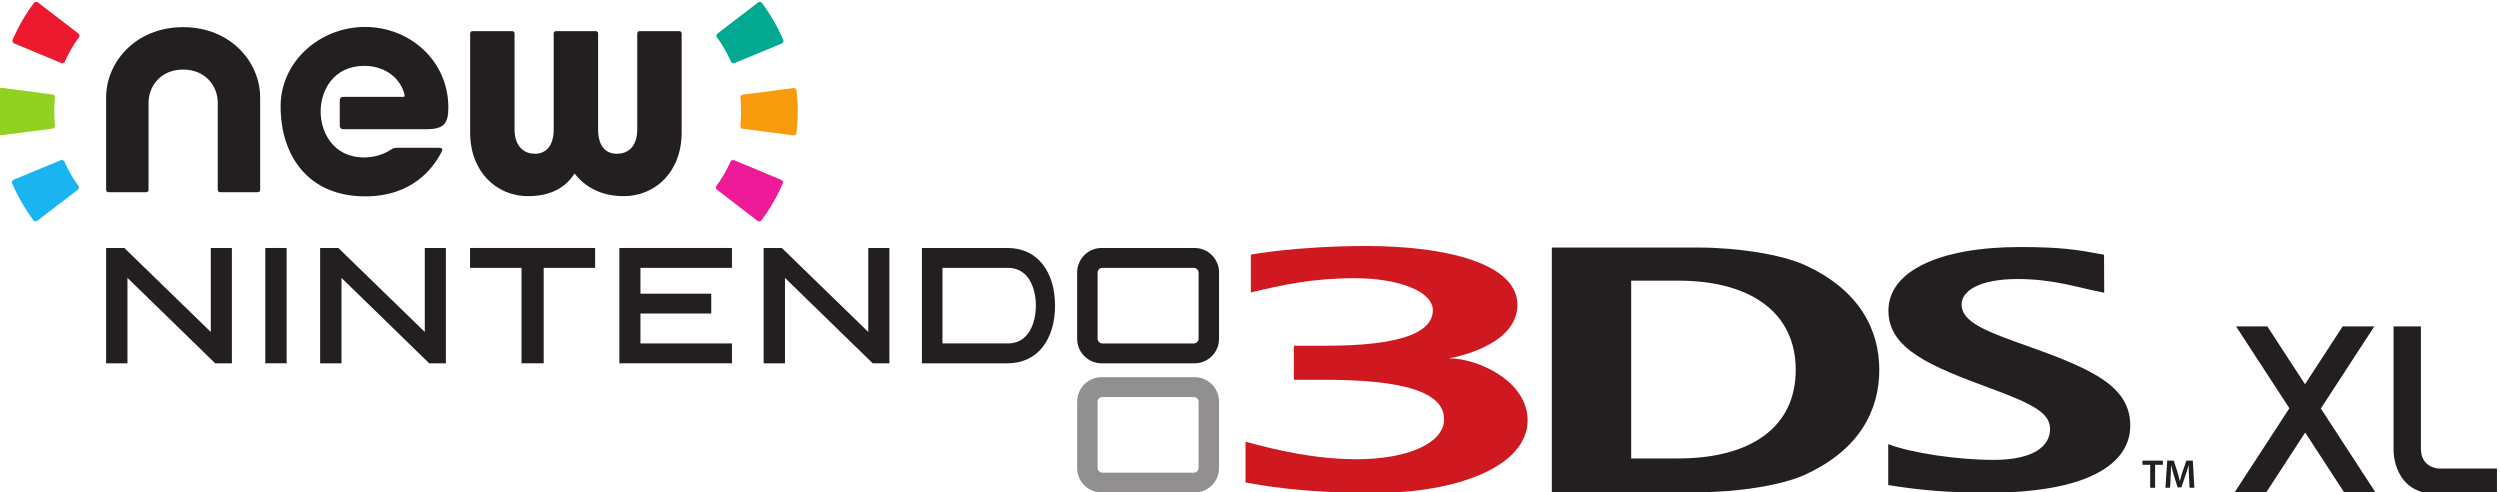 <?xml version="1.0" encoding="UTF-8" standalone="no"?>
<!-- Created with Inkscape (http://www.inkscape.org/) -->

<svg
   version="1.1"
   id="svg2"
   width="185.973"
   height="36.623"
   viewBox="0 0 185.973 36.623"
   xmlns="http://www.w3.org/2000/svg"
   xmlns:svg="http://www.w3.org/2000/svg">
  <defs
     id="defs6">
    <clipPath
       clipPathUnits="userSpaceOnUse"
       id="clipPath344">
      <path
         d="m 534.331,369.363 h 139.503 v 27.488 H 534.331 Z"
         id="path342" />
    </clipPath>
  </defs>
  <g
     id="g8"
     transform="matrix(1.333,0,0,-1.333,-712.472,529.107)">
    <g
       id="g334"
       transform="translate(665.223,378.715)">
      <path
         d="M 0,0 -2.102,-3.228 -4.205,0 h -1.746 l 2.976,-4.568 -3.115,-4.784 h 1.766 l 2.232,3.428 2.232,-3.428 H 1.887 L -1.219,-4.583 1.765,0 Z"
         style="fill:#231f20;fill-opacity:1;fill-rule:nonzero;stroke:none"
         id="path336" />
    </g>
    <g
       id="g338">
      <g
         id="g340"
         clip-path="url(#clipPath344)">
        <g
           id="g346"
           transform="translate(668.062,378.715)">
          <path
             d="m 0,0 v -6.954 c 0,0 -0.009,-2.398 2.397,-2.398 h 3.374 v 1.42 H 2.51 c 0,0 -0.984,0.034 -0.984,1.111 L 1.526,0 H 0"
             style="fill:#231f20;fill-opacity:1;fill-rule:nonzero;stroke:none"
             id="path348" />
        </g>
        <g
           id="g350"
           transform="translate(601.375,370.82)">
          <path
             d="m 0,0 c 0,-0.147 -0.121,-0.268 -0.268,-0.268 h -5.099 c -0.149,0 -0.267,0.121 -0.267,0.268 v 3.687 c 0,0.147 0.118,0.266 0.267,0.266 h 5.099 C -0.121,3.953 0,3.834 0,3.687 Z m -0.221,5.061 h -5.193 c -0.752,0 -1.362,-0.616 -1.362,-1.365 V -0.01 c 0,-0.748 0.61,-1.363 1.362,-1.363 h 5.193 c 0.753,0 1.364,0.615 1.364,1.363 v 3.706 c 0,0.749 -0.611,1.365 -1.364,1.365"
             style="fill:#918f90;fill-opacity:1;fill-rule:nonzero;stroke:none"
             id="path352" />
        </g>
        <g
           id="g354"
           transform="translate(541.601,381.422)">
          <path
             d="m 0,0 v -4.768 h -1.192 v 6.436 h 1.018 L 4.65,-3.018 V 1.668 H 5.603 5.827 V -4.768 H 4.896 Z"
             style="fill:#231f20;fill-opacity:1;fill-rule:nonzero;stroke:none"
             id="path356" />
        </g>
        <g
           id="g358"
           transform="translate(553.545,381.422)">
          <path
             d="m 0,0 v -4.768 h -1.192 v 6.436 h 1.016 l 4.824,-4.686 v 4.686 h 0.954 0.223 v -6.436 h -0.93 z"
             style="fill:#231f20;fill-opacity:1;fill-rule:nonzero;stroke:none"
             id="path360" />
        </g>
        <g
           id="g362"
           transform="translate(578.294,381.422)">
          <path
             d="m 0,0 v -4.768 h -1.191 v 6.436 h 1.017 l 4.823,-4.686 v 4.686 h 0.956 0.222 v -6.436 h -0.93 z"
             style="fill:#231f20;fill-opacity:1;fill-rule:nonzero;stroke:none"
             id="path364" />
        </g>
        <g
           id="g366"
           transform="translate(550.263,383.091)">
          <path
             d="M 0,0 H 0.221 V -6.436 H -0.97 V 0 Z"
             style="fill:#231f20;fill-opacity:1;fill-rule:nonzero;stroke:none"
             id="path368" />
        </g>
        <g
           id="g370"
           transform="translate(567.481,383.091)">
          <path
             d="m 0,0 h 0.218 v -1.109 h -2.87 V -6.436 H -3.89 v 5.327 H -6.762 V 0 Z"
             style="fill:#231f20;fill-opacity:1;fill-rule:nonzero;stroke:none"
             id="path372" />
        </g>
        <g
           id="g374"
           transform="translate(575.113,383.091)">
          <path
             d="m 0,0 h 0.222 v -1.109 h -5.105 v -1.442 h 3.949 v -1.106 h -3.949 v -1.67 H 0.222 V -6.436 H -6.062 V 0 Z"
             style="fill:#231f20;fill-opacity:1;fill-rule:nonzero;stroke:none"
             id="path376" />
        </g>
        <g
           id="g378"
           transform="translate(590.743,377.764)">
          <path
             d="M 0,0 H -3.659 V 4.218 H -3.624 0 C 1.144,4.218 1.552,3.082 1.552,2.111 1.552,1.136 1.144,0 0,0 M 1.955,4.385 C 1.49,5 0.798,5.327 -0.034,5.327 h -4.773 v -6.436 h 4.773 c 0.832,0 1.524,0.325 1.989,0.94 0.436,0.572 0.667,1.359 0.667,2.28 0,0.916 -0.231,1.706 -0.667,2.274"
             style="fill:#231f20;fill-opacity:1;fill-rule:nonzero;stroke:none"
             id="path380" />
        </g>
        <g
           id="g382"
           transform="translate(601.375,378.028)">
          <path
             d="m 0,0 c 0,-0.145 -0.121,-0.265 -0.268,-0.265 h -5.099 c -0.149,0 -0.267,0.12 -0.267,0.265 v 3.69 c 0,0.145 0.118,0.263 0.267,0.263 h 5.099 C -0.121,3.953 0,3.835 0,3.69 Z m -0.221,5.063 h -5.193 c -0.752,0 -1.362,-0.616 -1.362,-1.367 v -3.705 c 0,-0.748 0.61,-1.364 1.362,-1.364 h 5.193 c 0.753,0 1.364,0.616 1.364,1.364 v 3.705 c 0,0.751 -0.611,1.367 -1.364,1.367"
             style="fill:#231f20;fill-opacity:1;fill-rule:nonzero;stroke:none"
             id="path384" />
        </g>
        <g
           id="g386"
           transform="translate(639.862,372.147)">
          <path
             d="m 0,0 c 1.238,-0.488 3.844,-0.882 5.879,-0.882 2.228,0 3.152,0.764 3.152,1.723 0,0.862 -0.859,1.367 -3.319,2.268 C 2.424,4.325 0.01,5.284 0.01,7.444 c 0,2.236 2.903,3.552 7.331,3.552 2.375,0 3.191,-0.151 4.702,-0.427 l 0.01,-2.123 C 10.57,8.728 9.257,9.211 7.216,9.211 c -2.186,0 -3.12,-0.693 -3.12,-1.409 0,-1.039 1.437,-1.535 3.955,-2.431 3.505,-1.256 5.455,-2.224 5.455,-4.339 0,-2.176 -2.441,-3.746 -7.948,-3.746 -2.264,0 -3.824,0.148 -5.558,0.426 z"
             style="fill:#231f20;fill-opacity:1;fill-rule:nonzero;stroke:none"
             id="path388" />
        </g>
        <g
           id="g390"
           transform="translate(628.139,381.267)">
          <path
             d="M 0,0 H -2.622 V -9.921 H 0 c 4.025,0 6.56,1.719 6.56,4.942 C 6.56,-1.761 4.025,0 0,0 M 7.036,-10.847 C 5.739,-11.432 3.288,-11.806 1.143,-11.806 H -7.051 V 1.847 h 8.194 c 2.145,0 4.596,-0.378 5.895,-0.963 3.154,-1.424 4.186,-3.704 4.186,-5.863 0,-2.164 -1.022,-4.439 -4.188,-5.868"
             style="fill:#231f20;fill-opacity:1;fill-rule:nonzero;stroke:none"
             id="path392" />
        </g>
        <g
           id="g394"
           transform="translate(615.347,376.932)">
          <path
             d="m 0,0 c 0,0 3.822,0.61 3.822,2.99 0,2.326 -4.071,3.279 -8.4,3.279 -3.908,0 -6.477,-0.478 -6.477,-0.478 V 3.677 c 1.774,0.429 3.471,0.795 5.783,0.795 2.481,0 4.374,-0.739 4.374,-1.788 0,-1.26 -1.871,-1.979 -5.904,-1.979 h -1.852 v -1.902 h 1.722 c 4.246,0 6.661,-0.638 6.661,-2.198 0,-1.39 -2.158,-2.235 -4.847,-2.235 -2.346,0 -4.492,0.499 -6.233,0.98 v -2.278 c 0.836,-0.143 3.055,-0.588 7.185,-0.588 4.576,0 8.556,1.471 8.556,4.064 C 4.39,-1.277 1.633,0 0,0"
             style="fill:#cf181f;fill-opacity:1;fill-rule:nonzero;stroke:none"
             id="path396" />
        </g>
        <g
           id="g398"
           transform="translate(654.48,370.992)">
          <path
             d="M 0,0 H -0.432 V 0.231 H 0.71 V 0 H 0.275 V -1.283 H 0 Z"
             style="fill:#231f20;fill-opacity:1;fill-rule:nonzero;stroke:none"
             id="path400" />
        </g>
        <g
           id="g402"
           transform="translate(656.648,370.328)">
          <path
             d="M 0,0 C -0.01,0.196 -0.021,0.431 -0.017,0.636 H -0.025 C -0.074,0.452 -0.138,0.248 -0.204,0.057 L -0.427,-0.6 h -0.21 l -0.202,0.648 c -0.06,0.194 -0.114,0.4 -0.153,0.588 H -0.998 C -1.005,0.439 -1.013,0.197 -1.024,-0.009 l -0.034,-0.609 h -0.258 l 0.101,1.514 h 0.363 l 0.198,-0.608 c 0.054,-0.177 0.101,-0.357 0.14,-0.526 h 0.006 c 0.04,0.164 0.092,0.351 0.15,0.528 l 0.21,0.606 H 0.211 L 0.298,-0.618 H 0.03 Z"
             style="fill:#231f20;fill-opacity:1;fill-rule:nonzero;stroke:none"
             id="path404" />
        </g>
        <g
           id="g406"
           transform="translate(537.427,391.656)">
          <path
             d="M 0,0 -2.829,0.374 C -2.914,0.385 -2.993,0.325 -3.003,0.24 c -0.093,-0.79 -0.093,-1.588 -0.003,-2.376 0.01,-0.086 0.089,-0.147 0.174,-0.135 l 2.83,0.369 c 0.083,0.01 0.141,0.086 0.132,0.17 C 0.074,-1.214 0.075,-0.69 0.132,-0.17 0.142,-0.087 0.084,-0.011 0,0"
             style="fill:#91d122;fill-opacity:1;fill-rule:nonzero;stroke:none"
             id="path408" />
        </g>
        <g
           id="g410"
           transform="translate(538.863,395.059)">
          <path
             d="M 0,0 -2.264,1.739 C -2.332,1.791 -2.43,1.778 -2.481,1.71 -2.956,1.071 -3.356,0.381 -3.672,-0.348 c -0.034,-0.078 0.004,-0.17 0.083,-0.202 l 2.636,-1.097 c 0.077,-0.032 0.165,0.004 0.199,0.081 0.211,0.478 0.473,0.931 0.783,1.352 C 0.079,-0.146 0.067,-0.051 0,0"
             style="fill:#ed192e;fill-opacity:1;fill-rule:nonzero;stroke:none"
             id="path412" />
        </g>
        <g
           id="g414"
           transform="translate(537.885,387.992)">
          <path
             d="m 0,0 -2.638,-1.091 c -0.079,-0.032 -0.117,-0.124 -0.083,-0.203 0.315,-0.731 0.713,-1.422 1.186,-2.06 0.051,-0.069 0.149,-0.081 0.217,-0.029 l 2.268,1.734 c 0.066,0.051 0.079,0.146 0.029,0.214 C 0.671,-1.014 0.41,-0.56 0.199,-0.081 0.166,-0.005 0.078,0.033 0,0"
             style="fill:#1ab5f1;fill-opacity:1;fill-rule:nonzero;stroke:none"
             id="path416" />
        </g>
        <g
           id="g418"
           transform="translate(558.987,388.682)">
          <path
             d="m 0,0 h -2.339 c -0.145,0 -0.228,-0.033 -0.269,-0.057 -0.01,-0.007 -0.02,-0.014 -0.031,-0.021 0,-0.001 -0.002,-0.002 -0.002,-0.002 v 0 c -0.362,-0.24 -0.877,-0.458 -1.539,-0.458 -1.766,0 -2.426,1.462 -2.426,2.555 0,1.167 0.706,2.554 2.438,2.554 1.257,0 2.032,-0.782 2.229,-1.554 0.023,-0.088 0.045,-0.174 -0.046,-0.174 h -3.377 c -0.097,0 -0.177,-0.079 -0.177,-0.177 V 1.215 c 0,-0.098 0.08,-0.177 0.177,-0.177 h 4.664 c 0.964,0 1.219,0.303 1.219,1.208 0,2.623 -2.161,4.498 -4.653,4.498 -2.492,0 -4.708,-1.907 -4.708,-4.432 0,-2.773 1.556,-5.023 4.719,-5.023 2.635,0 3.806,1.568 4.29,2.53 C 0.188,-0.14 0.234,0 0,0"
             style="fill:#231f20;fill-opacity:1;fill-rule:nonzero;stroke:none"
             id="path420" />
        </g>
        <g
           id="g422"
           transform="translate(540.537,386.204)">
          <path
             d="M 0,0 C -0.07,0 -0.127,0.057 -0.127,0.126 V 5.29 c 0,1.96 1.638,3.92 4.298,3.92 2.66,0 4.298,-1.96 4.298,-3.92 V 0.126 C 8.469,0.057 8.412,0 8.343,0 H 6.228 C 6.158,0 6.102,0.057 6.102,0.126 v 4.863 c 0,0.925 -0.673,1.854 -1.931,1.854 -1.258,0 -1.93,-0.929 -1.93,-1.854 V 0.126 C 2.241,0.057 2.184,0 2.114,0 Z"
             style="fill:#231f20;fill-opacity:1;fill-rule:nonzero;stroke:none"
             id="path424" />
        </g>
        <g
           id="g426"
           transform="translate(567.739,395.192)">
          <path
             d="m 0,0 c 0.07,0 0.127,-0.057 0.127,-0.127 v -5.355 c 0,-0.925 0.404,-1.361 1.055,-1.361 0.65,0 1.129,0.436 1.129,1.361 v 5.355 C 2.311,-0.057 2.367,0 2.437,0 h 2.226 c 0.069,0 0.126,-0.057 0.126,-0.127 v -5.535 c 0,-2.182 -1.462,-3.548 -3.237,-3.548 -0.752,0 -1.907,0.193 -2.739,1.265 -0.684,-1.072 -1.79,-1.265 -2.59,-1.265 -1.775,0 -3.237,1.366 -3.237,3.548 v 5.535 c 0,0.07 0.056,0.127 0.126,0.127 h 2.226 c 0.069,0 0.126,-0.057 0.126,-0.127 v -5.355 c 0,-0.925 0.505,-1.361 1.129,-1.361 0.624,0 1.055,0.436 1.055,1.361 v 5.355 c 0,0.07 0.057,0.127 0.127,0.127 z"
             style="fill:#231f20;fill-opacity:1;fill-rule:nonzero;stroke:none"
             id="path428" />
        </g>
        <g
           id="g430"
           transform="translate(575.933,389.746)">
          <path
             d="M 0,0 2.83,-0.374 C 2.915,-0.385 2.994,-0.325 3.003,-0.24 3.096,0.549 3.097,1.348 3.007,2.136 2.997,2.221 2.918,2.281 2.833,2.27 L 0.003,1.902 C -0.081,1.891 -0.139,1.816 -0.129,1.732 -0.073,1.214 -0.073,0.69 -0.131,0.17 -0.141,0.087 -0.083,0.01 0,0"
             style="fill:#f89c0e;fill-opacity:1;fill-rule:nonzero;stroke:none"
             id="path432" />
        </g>
        <g
           id="g434"
           transform="translate(574.498,386.344)">
          <path
             d="m 0,0 2.264,-1.74 c 0.069,-0.051 0.166,-0.039 0.218,0.03 0.475,0.638 0.873,1.328 1.19,2.057 0.034,0.078 -0.004,0.17 -0.083,0.202 L 0.954,1.646 C 0.876,1.678 0.788,1.642 0.754,1.565 0.543,1.087 0.281,0.634 -0.029,0.213 -0.079,0.145 -0.067,0.051 0,0"
             style="fill:#ee1a97;fill-opacity:1;fill-rule:nonzero;stroke:none"
             id="path436" />
        </g>
        <g
           id="g438"
           transform="translate(575.476,393.41)">
          <path
             d="M 0,0 2.638,1.09 C 2.718,1.124 2.755,1.214 2.721,1.293 2.406,2.024 2.008,2.715 1.535,3.353 1.484,3.421 1.386,3.434 1.318,3.382 L -0.949,1.648 C -1.015,1.597 -1.028,1.503 -0.978,1.435 -0.671,1.014 -0.409,0.56 -0.199,0.081 -0.165,0.004 -0.077,-0.033 0,0"
             style="fill:#00a990;fill-opacity:1;fill-rule:nonzero;stroke:none"
             id="path440" />
        </g>
      </g>
    </g>
  </g>
</svg>
